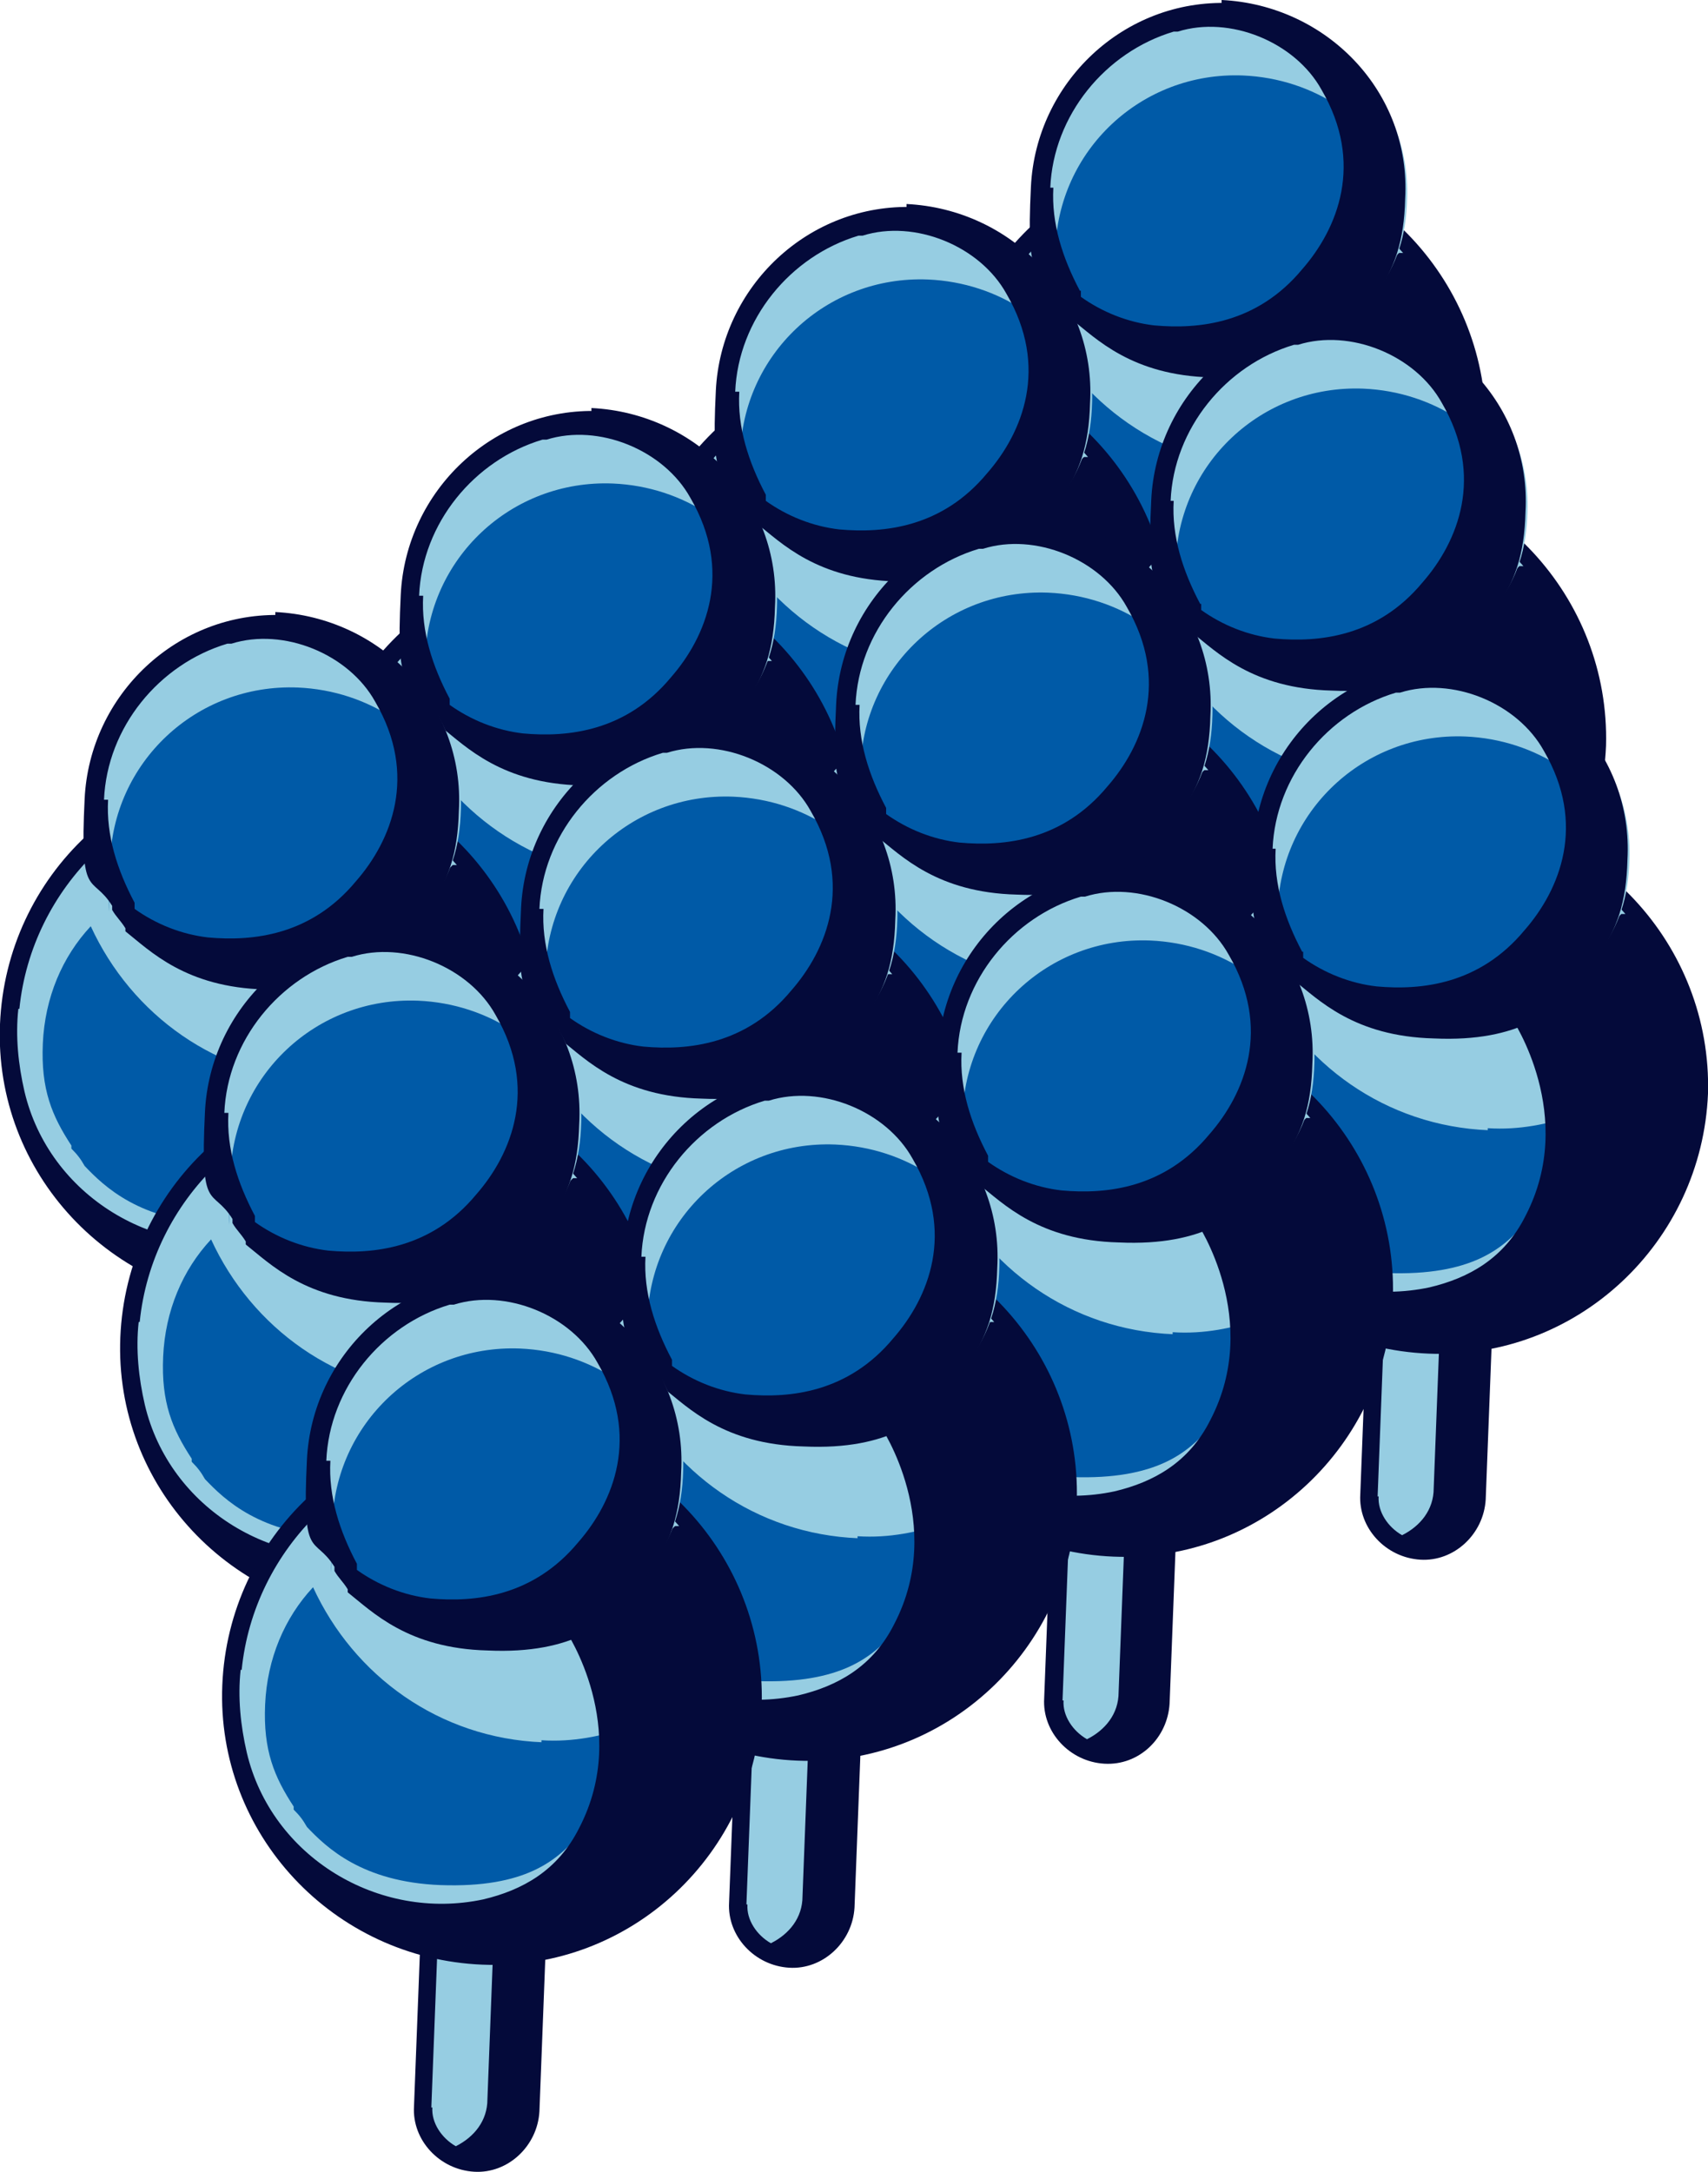 <?xml version="1.0" encoding="UTF-8"?>
<svg id="content" xmlns="http://www.w3.org/2000/svg" version="1.1" viewBox="0 0 167.5 212.9">
  <defs>
    <style>
      .cls-1 {
        fill: #005aa7;
      }

      .cls-1, .cls-2, .cls-3 {
        stroke-width: 0px;
      }

      .cls-2 {
        fill: #040a3a;
      }

      .cls-3 {
        fill: #96cde2;
      }
    </style>
  </defs>
  <g>
    <g>
      <path class="cls-3" d="M117.5,87.2h0c-2.9-.1-5.2-2.5-5.1-5.5l1.2-31.2c0-2.4,2.1-4.2,4.4-4.1h2.1c2.4,0,4.2,2.1,4.1,4.3l-1.2,31.2c-.1,2.9-2.5,5.2-5.5,5.1h0v.2Z"/>
      <path class="cls-2" d="M120,45.7h-2.1c-2.7-.2-5.1,2-5.1,4.8l-1.2,31.2c-.2,3.3,2.5,6.2,5.9,6.4,3.3.2,6.2-2.5,6.4-5.9l1.2-31.2c0-2.8-2.1-5.1-5-5.2h0ZM113.3,81.9l1.2-31.2c0-2,1.5-3.3,3.5-3.3h1.2c.6.8.8,1.7.8,2.5l-1.2,31.2c0,2.1-1.3,3.7-3.1,4.6-1.4-.8-2.4-2.3-2.3-3.8h-.1,0Z"/>
    </g>
    <g>
      <circle class="cls-3" cx="119.1" cy="41.1" r="25.6"/>
      <path class="cls-1" d="M124.2,46c-10.1-.4-18.5-6.5-22.5-15.2-2.8,3-4.5,7-4.7,11.5s.9,7.1,2.8,10v.3c.6.6.9,1,1.3,1.7,1.9,2,5.4,5.4,13.1,5.7,8.4.3,11.4-2.5,13.4-4.7.6-.6,1.2-1.3,1.7-2h0l.6-.9c1.9-2.5,2.7-4.9,2.8-7.9-2.7.9-5.5,1.5-8.6,1.3v.3h.2-.1Z"/>
      <path class="cls-2" d="M120.2,15c-14.6-.6-26.8,10.9-27.4,25.5-.6,14.6,10.9,26.8,25.5,27.4,14.6.6,26.8-10.9,27.4-25.5.4-14.6-11.1-26.9-25.5-27.4ZM94.7,38.9c1.2-11.9,11-21.6,23.2-22.2,8-.5,15,2.7,19.7,8.1h-.4l-10.7,10.3s6.4,9.5,1.3,19.3c-2.1,4.2-5.6,6.1-9.4,7-10.3,2.2-20.8-4.2-23.2-14.4-.6-2.6-.9-5.4-.6-8.1h0Z"/>
      <path class="cls-3" d="M120.5,1.3c-10-.4-18.2,7.4-18.4,17.2-.3,9.8.9,7.1,2.8,10h0v.3c.6.6.9,1,1.3,1.7,1.9,2,5.4,5.4,13.1,5.7s11.4-2.5,13.4-4.7c.6-.6,1.2-1.3,1.7-2h0l.6-.9c2-2.7,2.9-5.4,3-9.2.3-9.6-7.3-18-17.3-18.4v.3h-.2Z"/>
      <path class="cls-1" d="M137.6,19.9c-.2-.7,0-1.3-.1-2.1-2.6-6-8.6-10.1-15.6-10.4-10-.4-18.2,7.4-18.4,17.2-.3,9.8,0,1.3.1,2.1s.7,1.3,1,1.9v.3c.6.6.9,1,1.3,1.7,1.9,2,5.4,5.4,13.1,5.7,7.7.3,11.4-2.5,13.4-4.7.6-.6,1.2-1.3,1.7-2h0l.6-.9c2-2.7,2.9-5.3,3-9v.3h-.1Z"/>
      <path class="cls-2" d="M120.6.3c-10.4-.4-19,7.8-19.5,18s.7,7.3,2.7,10.5v.4h0c.4.7.8,1,1.3,1.8v.3c2.4,1.9,5.9,5.5,13.7,5.7,8.6.4,11.8-2.9,13.9-4.8h0c.6-.9,1.2-1.5,1.6-2.1h0v-.3l.4-.6c2.1-2.8,3-5.6,3.1-9.7.6-10.5-7.7-19-18-19.5v.3h.8ZM103,18.4c.3-7.1,5.4-13.3,12.1-15.3h.4c5.1-1.6,11.5,1,14.1,5.7,4.2,7.2,1.6,13.6-1.9,17.6-4.4,5.3-10.1,5.9-14.5,5.5-2.6-.3-5.1-1.3-7.2-2.8v-.6h-.1c-1.7-3.2-2.8-6.6-2.6-10.1h-.3Z"/>
    </g>
  </g>
  <g>
    <g>
      <path class="cls-3" d="M86.5,107.2h0c-2.9-.1-5.2-2.5-5.1-5.5l1.2-31.2c0-2.4,2.1-4.2,4.4-4.1h2.1c2.4,0,4.2,2.1,4.1,4.3l-1.2,31.2c-.1,2.9-2.5,5.2-5.5,5.1h0v.2Z"/>
      <path class="cls-2" d="M89,65.7h-2.1c-2.7-.2-5.1,2-5.1,4.8l-1.2,31.2c-.2,3.3,2.5,6.2,5.9,6.4,3.4.2,6.2-2.5,6.4-5.9l1.2-31.2c0-2.8-2.1-5.1-5-5.2h0ZM82.4,101.9l1.2-31.2c0-2,1.5-3.3,3.5-3.3h1.2c.6.8.8,1.7.8,2.5l-1.2,31.2c0,2.1-1.3,3.7-3.1,4.6-1.4-.8-2.4-2.3-2.3-3.8,0,0,0,0,0,0Z"/>
    </g>
    <g>
      <circle class="cls-3" cx="88.2" cy="61.1" r="25.6"/>
      <path class="cls-1" d="M93.3,66c-10.1-.4-18.5-6.5-22.5-15.2-2.8,3-4.5,7-4.7,11.5s.9,7.1,2.8,10v.3c.6.6.9,1,1.3,1.7,1.9,2,5.4,5.4,13.1,5.7,8.4.3,11.4-2.5,13.4-4.7.6-.6,1.2-1.3,1.7-2h0l.6-.9c1.9-2.5,2.7-4.9,2.8-7.9-2.7.9-5.5,1.5-8.6,1.3v.3h.2-.1Z"/>
      <path class="cls-2" d="M89.3,34.9c-14.6-.6-26.8,10.9-27.4,25.5s10.9,26.8,25.5,27.4c14.6.6,26.8-10.9,27.4-25.5.4-14.6-11.1-26.9-25.5-27.4ZM63.8,58.9c1.2-11.9,11-21.6,23.2-22.2,8-.5,15,2.7,19.7,8.1h-.4l-10.7,10.3s6.4,9.5,1.3,19.3c-2.1,4.2-5.6,6.1-9.4,7-10.3,2.2-20.8-4.2-23.2-14.4-.6-2.6-.9-5.4-.6-8.1h0Z"/>
      <path class="cls-3" d="M89.6,21.3c-10-.4-18.2,7.4-18.4,17.2s.9,7.1,2.8,10h0v.3c.6.6.9,1,1.3,1.7,1.9,2,5.4,5.4,13.1,5.7s11.4-2.5,13.4-4.7c.6-.6,1.2-1.3,1.7-2h0l.6-.9c2-2.7,2.9-5.4,3-9.2.3-9.6-7.3-18-17.3-18.4v.3h-.2Z"/>
      <path class="cls-1" d="M106.7,39.9c-.2-.7,0-1.3-.1-2.1-2.6-6-8.6-10.1-15.6-10.4-10-.4-18.2,7.4-18.4,17.2s0,1.3,0,2.1.7,1.3,1,1.9v.3c.6.6.9,1,1.3,1.7,1.9,2,5.4,5.4,13.1,5.7,7.7.3,11.4-2.5,13.4-4.7.6-.6,1.2-1.3,1.7-2h0l.6-.9c2-2.7,2.9-5.3,3-9v.3h0Z"/>
      <path class="cls-2" d="M89.7,20.3c-10.4-.4-19,7.8-19.5,18-.5,10.1.7,7.3,2.7,10.5v.4h0c.4.7.8,1,1.3,1.8v.3c2.4,1.9,5.9,5.5,13.7,5.7,8.6.4,11.8-2.9,13.9-4.8h0c.6-.9,1.2-1.5,1.6-2.1h0v-.3l.4-.6c2.1-2.8,3-5.6,3.1-9.7.6-10.5-7.7-19-18-19.5v.3h.8ZM72.1,38.4c.3-7.1,5.4-13.3,12.1-15.3h.4c5.1-1.6,11.5,1,14.1,5.7,4.2,7.2,1.6,13.6-1.9,17.6-4.4,5.3-10.1,5.9-14.5,5.5-2.6-.3-5.1-1.3-7.2-2.8v-.6h0c-1.7-3.2-2.8-6.6-2.6-10.1h-.3Z"/>
    </g>
  </g>
  <g>
    <g>
      <path class="cls-3" d="M55.6,127.2h0c-2.9-.1-5.2-2.5-5.1-5.5l1.2-31.2c0-2.4,2.1-4.2,4.4-4.1h2.1c2.4,0,4.2,2.1,4.1,4.3l-1.2,31.2c0,2.9-2.5,5.2-5.5,5.1h0v.2Z"/>
      <path class="cls-2" d="M58.1,85.7h-2.1c-2.7-.2-5.1,2-5.1,4.8l-1.2,31.2c-.2,3.3,2.5,6.2,5.9,6.4,3.3.2,6.2-2.5,6.4-5.9l1.2-31.2c0-2.8-2.1-5.1-5-5.2h-.1ZM51.4,121.9l1.2-31.2c0-2,1.5-3.3,3.5-3.3h1.2c.6.8.8,1.7.8,2.5l-1.2,31.2c0,2.1-1.3,3.7-3.1,4.6-1.4-.8-2.4-2.3-2.3-3.8h0Z"/>
    </g>
    <g>
      <circle class="cls-3" cx="57.3" cy="81.1" r="25.6"/>
      <path class="cls-1" d="M62.4,86c-10.1-.4-18.5-6.5-22.5-15.2-2.8,3-4.5,7-4.7,11.5s.9,7.1,2.8,10v.3c.6.6.9,1,1.3,1.7,1.9,2,5.4,5.4,13.1,5.7,8.4.3,11.4-2.5,13.4-4.7.6-.6,1.2-1.3,1.7-2h0l.6-.9c1.9-2.5,2.7-4.9,2.8-7.9-2.7.9-5.5,1.5-8.6,1.3v.3h.2-.1Z"/>
      <path class="cls-2" d="M58.3,54.9c-14.6-.6-26.8,10.9-27.4,25.5s10.9,26.8,25.5,27.4c14.6.6,26.8-10.9,27.4-25.5.4-14.6-11.1-26.9-25.5-27.4ZM32.8,78.9c1.2-11.9,11-21.6,23.2-22.2,8-.5,15,2.7,19.7,8.1h-.4l-10.7,10.3s6.4,9.5,1.3,19.3c-2.1,4.2-5.6,6.1-9.4,7-10.3,2.2-20.8-4.2-23.2-14.4-.6-2.6-.9-5.4-.6-8.1h0Z"/>
      <path class="cls-3" d="M58.7,41.3c-10-.4-18.2,7.4-18.4,17.2s.9,7.1,2.8,10h0v.3c.6.6.9,1,1.3,1.7,1.9,2,5.4,5.4,13.1,5.7s11.4-2.5,13.4-4.7c.6-.6,1.2-1.3,1.7-2h0l.6-.9c2-2.7,2.9-5.4,3-9.2.3-9.6-7.3-18-17.3-18.4v.3h-.2Z"/>
      <path class="cls-1" d="M75.7,59.9c-.2-.7,0-1.3,0-2.1-2.6-6-8.6-10.1-15.6-10.4-10-.4-18.2,7.4-18.4,17.2-.3,9.8,0,1.3,0,2.1s.7,1.3,1,1.9v.3c.6.6.9,1,1.3,1.7,1.9,2,5.4,5.4,13.1,5.7s11.4-2.5,13.4-4.7c.6-.6,1.2-1.3,1.7-2h0l.6-.9c2-2.7,2.9-5.3,3-9v.3h0Z"/>
      <path class="cls-2" d="M58.8,40.3c-10.4-.4-19,7.8-19.5,18s.7,7.3,2.7,10.5v.4h0c.4.7.8,1,1.3,1.8v.3c2.4,1.9,5.9,5.5,13.7,5.7,8.6.4,11.8-2.9,13.9-4.8h0c.6-.9,1.2-1.5,1.6-2.1h0v-.3l.4-.6c2.1-2.8,3-5.6,3.1-9.7.6-10.5-7.7-19-18-19.5v.3h.8ZM41.1,58.4c.3-7.1,5.4-13.3,12.1-15.3h.4c5.1-1.6,11.5,1,14.1,5.7,4.2,7.2,1.6,13.6-1.9,17.6-4.4,5.3-10.1,5.9-14.5,5.5-2.6-.3-5.1-1.3-7.2-2.8v-.6h0c-1.7-3.2-2.8-6.6-2.6-10.1h-.3Z"/>
    </g>
  </g>
  <g>
    <g>
      <path class="cls-3" d="M24.6,147.2h0c-2.9-.1-5.2-2.5-5.1-5.5l1.2-31.2c0-2.4,2.1-4.2,4.4-4.1h2.1c2.4,0,4.2,2.1,4.1,4.3l-1.2,31.2c0,2.9-2.5,5.2-5.5,5.1h0v.2Z"/>
      <path class="cls-2" d="M27.2,105.7h-2.1c-2.7-.2-5.1,2-5.1,4.8l-1.2,31.2c-.2,3.3,2.5,6.2,5.9,6.4,3.3.2,6.2-2.5,6.4-5.9l1.2-31.2c0-2.8-2.1-5.1-5-5.2h0ZM20.5,141.8l1.2-31.2c0-2,1.5-3.3,3.5-3.3h1.2c.6.8.8,1.7.8,2.5l-1.2,31.2c0,2.1-1.3,3.7-3.1,4.6-1.4-.8-2.4-2.3-2.3-3.8h-.1Z"/>
    </g>
    <g>
      <circle class="cls-3" cx="26.3" cy="101.1" r="25.6"/>
      <path class="cls-1" d="M31.4,106c-10.1-.4-18.5-6.5-22.5-15.2-2.8,3-4.5,7-4.7,11.5s.9,7.1,2.8,10v.3c.6.6.9,1,1.3,1.7,1.9,2,5.4,5.4,13.1,5.7,8.4.3,11.4-2.5,13.4-4.7.6-.6,1.2-1.3,1.7-2h0l.6-.9c1.9-2.5,2.7-4.9,2.8-7.9-2.7.9-5.5,1.5-8.6,1.3v.3h.2,0Z"/>
      <path class="cls-2" d="M27.4,74.9C12.8,74.3.6,85.8,0,100.4s10.9,26.8,25.5,27.4c14.6.6,26.8-10.9,27.4-25.5.4-14.6-11.1-26.9-25.5-27.4ZM1.9,98.9c1.2-11.9,11-21.6,23.2-22.2,8-.5,15,2.7,19.7,8.1h-.4l-10.7,10.3s6.4,9.5,1.3,19.3c-2.1,4.2-5.6,6.1-9.4,7-10.3,2.2-20.8-4.2-23.2-14.4-.6-2.6-.9-5.4-.6-8.1h0Z"/>
      <path class="cls-3" d="M27.7,61.2c-10-.4-18.2,7.4-18.4,17.2s.9,7.1,2.8,10h0v.3c.6.6.9,1,1.3,1.7,1.9,2,5.4,5.4,13.1,5.7s11.4-2.5,13.4-4.7c.6-.6,1.2-1.3,1.7-2h0l.6-.9c2-2.7,2.9-5.4,3-9.2.3-9.6-7.3-18-17.3-18.4v.3h-.2Z"/>
      <path class="cls-1" d="M44.8,79.9c-.2-.7,0-1.3,0-2.1-2.6-6-8.6-10.1-15.6-10.4-10-.4-18.2,7.4-18.4,17.2-.3,9.8,0,1.3,0,2.1s.7,1.3,1,1.9v.3c.6.6.9,1,1.3,1.7,1.9,2,5.4,5.4,13.1,5.7,7.7.3,11.4-2.5,13.4-4.7.6-.6,1.2-1.3,1.7-2h0l.6-.9c2-2.7,2.9-5.3,3-9v.3h0Z"/>
      <path class="cls-2" d="M27.8,60.3c-10.4-.4-19,7.8-19.5,18-.5,10.1.7,7.3,2.7,10.5v.4h0c.4.7.8,1,1.3,1.8v.3c2.4,1.9,5.9,5.5,13.7,5.7,8.6.4,11.8-2.9,13.9-4.8h0c.6-.9,1.2-1.5,1.6-2.1h0v-.3l.4-.6c2.1-2.8,3-5.6,3.1-9.7.6-10.5-7.7-19-18-19.5v.3h.8ZM10.2,78.4c.3-7.1,5.4-13.3,12.1-15.3h.4c5.1-1.6,11.5,1,14.1,5.7,4.2,7.2,1.6,13.6-1.9,17.6-4.4,5.3-10.1,5.9-14.5,5.5-2.6-.3-5.1-1.3-7.2-2.8v-.6h0c-1.7-3.2-2.8-6.6-2.6-10.1h-.3Z"/>
    </g>
  </g>
  <g>
    <g>
      <path class="cls-3" d="M129.3,117.9h0c-2.9-.1-5.2-2.5-5.1-5.5l1.2-31.2c0-2.4,2.1-4.2,4.4-4.1h2.1c2.4,0,4.2,2.1,4.1,4.3l-1.2,31.2c-.1,2.9-2.5,5.2-5.5,5.1h0v.2Z"/>
      <path class="cls-2" d="M131.8,76.4h-2.1c-2.7-.2-5.1,2-5.1,4.8l-1.2,31.2c-.2,3.3,2.5,6.2,5.9,6.4,3.3.2,6.2-2.5,6.4-5.9l1.2-31.2c0-2.8-2.1-5.1-5-5.2h0ZM125.1,112.6l1.2-31.2c0-2,1.5-3.3,3.5-3.3h1.2c.6.8.8,1.7.8,2.5l-1.2,31.2c0,2.1-1.3,3.7-3.1,4.6-1.4-.8-2.4-2.3-2.3-3.8h-.1,0Z"/>
    </g>
    <g>
      <circle class="cls-3" cx="130.9" cy="71.8" r="25.6"/>
      <path class="cls-1" d="M136,76.7c-10.1-.4-18.5-6.5-22.5-15.2-2.8,3-4.5,7-4.7,11.5s.9,7.1,2.8,10v.3c.6.6.9,1,1.3,1.7,1.9,2,5.4,5.4,13.1,5.7,8.4.3,11.4-2.5,13.4-4.7.6-.6,1.2-1.3,1.7-2h0l.6-.9c1.9-2.5,2.7-4.9,2.8-7.9-2.7.9-5.5,1.5-8.6,1.3v.3h.2-.1Z"/>
      <path class="cls-2" d="M132,45.7c-14.6-.6-26.8,10.9-27.4,25.5-.6,14.6,10.9,26.8,25.5,27.4,14.6.6,26.8-10.9,27.4-25.5.4-14.6-11.1-26.9-25.5-27.4ZM106.5,69.6c1.2-11.9,11-21.6,23.2-22.2,8-.5,15,2.7,19.7,8.1h-.4l-10.7,10.3s6.4,9.5,1.3,19.3c-2.1,4.2-5.6,6.1-9.4,7-10.3,2.2-20.8-4.2-23.2-14.4-.6-2.6-.9-5.4-.6-8.1h0Z"/>
      <path class="cls-3" d="M132.3,32c-10-.4-18.2,7.4-18.4,17.2-.3,9.8.9,7.1,2.8,10h0v.3c.6.6.9,1,1.3,1.7,1.9,2,5.4,5.4,13.1,5.7s11.4-2.5,13.4-4.7c.6-.6,1.2-1.3,1.7-2h0l.6-.9c2-2.7,2.9-5.4,3-9.2.3-9.6-7.3-18-17.3-18.4v.3h-.2Z"/>
      <path class="cls-1" d="M149.4,50.6c-.2-.7,0-1.3-.1-2.1-2.6-6-8.6-10.1-15.6-10.4-10-.4-18.2,7.4-18.4,17.2-.3,9.8,0,1.3.1,2.1s.7,1.3,1,1.9v.3c.6.6.9,1,1.3,1.7,1.9,2,5.4,5.4,13.1,5.7,7.7.3,11.4-2.5,13.4-4.7.6-.6,1.2-1.3,1.7-2h0l.6-.9c2-2.7,2.9-5.3,3-9v.3h-.1Z"/>
      <path class="cls-2" d="M132.4,31c-10.4-.4-19,7.8-19.5,18s.7,7.3,2.7,10.5v.4h0c.4.7.8,1,1.3,1.8v.3c2.4,1.9,5.9,5.5,13.7,5.7,8.6.4,11.8-2.9,13.9-4.8h0c.6-.9,1.2-1.5,1.6-2.1h0v-.3l.4-.6c2.1-2.8,3-5.6,3.1-9.7.6-10.5-7.7-19-18-19.5v.3h.8ZM114.8,49.1c.3-7.1,5.4-13.3,12.1-15.3h.4c5.1-1.6,11.5,1,14.1,5.7,4.2,7.2,1.6,13.6-1.9,17.6-4.4,5.3-10.1,5.9-14.5,5.5-2.6-.3-5.1-1.3-7.2-2.8v-.6h-.1c-1.7-3.2-2.8-6.6-2.6-10.1h-.3Z"/>
    </g>
  </g>
  <g>
    <g>
      <path class="cls-3" d="M98.3,137.9h0c-2.9-.1-5.2-2.5-5.1-5.5l1.2-31.2c0-2.4,2.1-4.2,4.4-4.1h2.1c2.4,0,4.2,2.1,4.1,4.3l-1.2,31.2c-.1,2.9-2.5,5.2-5.5,5.1h0v.2Z"/>
      <path class="cls-2" d="M100.8,96.4h-2.1c-2.7-.2-5.1,2-5.1,4.8l-1.2,31.2c-.2,3.3,2.5,6.2,5.9,6.4,3.4.2,6.2-2.5,6.4-5.9l1.2-31.2c0-2.8-2.1-5.1-5-5.2h0ZM94.2,132.6l1.2-31.2c0-2,1.5-3.3,3.5-3.3h1.2c.6.8.8,1.7.8,2.5l-1.2,31.2c0,2.1-1.3,3.7-3.1,4.6-1.4-.8-2.4-2.3-2.3-3.8,0,0,0,0,0,0Z"/>
    </g>
    <g>
      <circle class="cls-3" cx="100" cy="91.8" r="25.6"/>
      <path class="cls-1" d="M105.1,96.7c-10.1-.4-18.5-6.5-22.5-15.2-2.8,3-4.5,7-4.7,11.5s.9,7.1,2.8,10v.3c.6.6.9,1,1.3,1.7,1.9,2,5.4,5.4,13.1,5.7,8.4.3,11.4-2.5,13.4-4.7.6-.6,1.2-1.3,1.7-2h0l.6-.9c1.9-2.5,2.7-4.9,2.8-7.9-2.7.9-5.5,1.5-8.6,1.3v.3h.2-.1Z"/>
      <path class="cls-2" d="M101.1,65.6c-14.6-.6-26.8,10.9-27.4,25.5s10.9,26.8,25.5,27.4c14.6.6,26.8-10.9,27.4-25.5.4-14.6-11.1-26.9-25.5-27.4ZM75.6,89.6c1.2-11.9,11-21.6,23.2-22.2,8-.5,15,2.7,19.7,8.1h-.4l-10.7,10.3s6.4,9.5,1.3,19.3c-2.1,4.2-5.6,6.1-9.4,7-10.3,2.2-20.8-4.2-23.2-14.4-.6-2.6-.9-5.4-.6-8.1h0Z"/>
      <path class="cls-3" d="M101.4,52c-10-.4-18.2,7.4-18.4,17.2s.9,7.1,2.8,10h0v.3c.6.6.9,1,1.3,1.7,1.9,2,5.4,5.4,13.1,5.7s11.4-2.5,13.4-4.7c.6-.6,1.2-1.3,1.7-2h0l.6-.9c2-2.7,2.9-5.4,3-9.2.3-9.6-7.3-18-17.3-18.4v.3h-.2Z"/>
      <path class="cls-1" d="M118.5,70.6c-.2-.7,0-1.3-.1-2.1-2.6-6-8.6-10.1-15.6-10.4-10-.4-18.2,7.4-18.4,17.2s0,1.3,0,2.1.7,1.3,1,1.9v.3c.6.6.9,1,1.3,1.7,1.9,2,5.4,5.4,13.1,5.7,7.7.3,11.4-2.5,13.4-4.7.6-.6,1.2-1.3,1.7-2h0l.6-.9c2-2.7,2.9-5.3,3-9v.3h0Z"/>
      <path class="cls-2" d="M101.5,51c-10.4-.4-19,7.8-19.5,18-.5,10.1.7,7.3,2.7,10.5v.4h0c.4.7.8,1,1.3,1.8v.3c2.4,1.9,5.9,5.5,13.7,5.7,8.6.4,11.8-2.9,13.9-4.8h0c.6-.9,1.2-1.5,1.6-2.1h0v-.3l.4-.6c2.1-2.8,3-5.6,3.1-9.7.6-10.5-7.7-19-18-19.5v.3h.8ZM83.9,69.1c.3-7.1,5.4-13.3,12.1-15.3h.4c5.1-1.6,11.5,1,14.1,5.7,4.2,7.2,1.6,13.6-1.9,17.6-4.4,5.3-10.1,5.9-14.5,5.5-2.6-.3-5.1-1.3-7.2-2.8v-.6h0c-1.7-3.2-2.8-6.6-2.6-10.1h-.3Z"/>
    </g>
  </g>
  <g>
    <g>
      <path class="cls-3" d="M67.4,157.9h0c-2.9-.1-5.2-2.5-5.1-5.5l1.2-31.2c0-2.4,2.1-4.2,4.4-4.1h2.1c2.4,0,4.2,2.1,4.1,4.3l-1.2,31.2c0,2.9-2.5,5.2-5.5,5.1h0v.2Z"/>
      <path class="cls-2" d="M69.9,116.4h-2.1c-2.7-.2-5.1,2-5.1,4.8l-1.2,31.2c-.2,3.3,2.5,6.2,5.9,6.4,3.3.2,6.2-2.5,6.4-5.9l1.2-31.2c0-2.8-2.1-5.1-5-5.2h-.1ZM63.2,152.6l1.2-31.2c0-2,1.5-3.3,3.5-3.3h1.2c.6.8.8,1.7.8,2.5l-1.2,31.2c0,2.1-1.3,3.7-3.1,4.6-1.4-.8-2.4-2.3-2.3-3.8h0Z"/>
    </g>
    <g>
      <circle class="cls-3" cx="69.1" cy="111.8" r="25.6"/>
      <path class="cls-1" d="M74.2,116.7c-10.1-.4-18.5-6.5-22.5-15.2-2.8,3-4.5,7-4.7,11.5s.9,7.1,2.8,10v.3c.6.6.9,1,1.3,1.7,1.9,2,5.4,5.4,13.1,5.7,8.4.3,11.4-2.5,13.4-4.7.6-.6,1.2-1.3,1.7-2h0l.6-.9c1.9-2.5,2.7-4.9,2.8-7.9-2.7.9-5.5,1.5-8.6,1.3v.3h.2-.1Z"/>
      <path class="cls-2" d="M70.1,85.6c-14.6-.6-26.8,10.9-27.4,25.5s10.9,26.8,25.5,27.4c14.6.6,26.8-10.9,27.4-25.5.4-14.6-11.1-26.9-25.5-27.4ZM44.6,109.6c1.2-11.9,11-21.6,23.2-22.2,8-.5,15,2.7,19.7,8.1h-.4l-10.7,10.3s6.4,9.5,1.3,19.3c-2.1,4.2-5.6,6.1-9.4,7-10.3,2.2-20.8-4.2-23.2-14.4-.6-2.6-.9-5.4-.6-8.1h0Z"/>
      <path class="cls-3" d="M70.5,72c-10-.4-18.2,7.4-18.4,17.2s.9,7.1,2.8,10h0v.3c.6.6.9,1,1.3,1.7,1.9,2,5.4,5.4,13.1,5.7s11.4-2.5,13.4-4.7c.6-.6,1.2-1.3,1.7-2h0l.6-.9c2-2.7,2.9-5.4,3-9.2.3-9.6-7.3-18-17.3-18.4v.3h-.2Z"/>
      <path class="cls-1" d="M87.5,90.6c-.2-.7,0-1.3,0-2.1-2.6-6-8.6-10.1-15.6-10.4-10-.4-18.2,7.4-18.4,17.2-.3,9.8,0,1.3,0,2.1s.7,1.3,1,1.9v.3c.6.6.9,1,1.3,1.7,1.9,2,5.4,5.4,13.1,5.7s11.4-2.5,13.4-4.7c.6-.6,1.2-1.3,1.7-2h0l.6-.9c2-2.7,2.9-5.3,3-9v.3h0Z"/>
      <path class="cls-2" d="M70.6,71c-10.4-.4-19,7.8-19.5,18s.7,7.3,2.7,10.5v.4h0c.4.7.8,1,1.3,1.8v.3c2.4,1.9,5.9,5.5,13.7,5.7,8.6.4,11.8-2.9,13.9-4.8h0c.6-.9,1.2-1.5,1.6-2.1h0v-.3l.4-.6c2.1-2.8,3-5.6,3.1-9.7.6-10.5-7.7-19-18-19.5v.3h.8ZM52.9,89.1c.3-7.1,5.4-13.3,12.1-15.3h.4c5.1-1.6,11.5,1,14.1,5.7,4.2,7.2,1.6,13.6-1.9,17.6-4.4,5.3-10.1,5.9-14.5,5.5-2.6-.3-5.1-1.3-7.2-2.8v-.6h0c-1.7-3.2-2.8-6.6-2.6-10.1h-.3Z"/>
    </g>
  </g>
  <g>
    <g>
      <path class="cls-3" d="M36.4,177.9h0c-2.9-.1-5.2-2.5-5.1-5.5l1.2-31.2c0-2.4,2.1-4.2,4.4-4.1h2.1c2.4,0,4.2,2.1,4.1,4.3l-1.2,31.2c0,2.9-2.5,5.2-5.5,5.1h0v.2Z"/>
      <path class="cls-2" d="M39,136.4h-2.1c-2.7-.2-5.1,2-5.1,4.8l-1.2,31.2c-.2,3.3,2.5,6.2,5.9,6.4,3.3.2,6.2-2.5,6.4-5.9l1.2-31.2c0-2.8-2.1-5.1-5-5.2h0ZM32.3,172.5l1.2-31.2c0-2,1.5-3.3,3.5-3.3h1.2c.6.8.8,1.7.8,2.5l-1.2,31.2c0,2.1-1.3,3.7-3.1,4.6-1.4-.8-2.4-2.3-2.3-3.8h-.1Z"/>
    </g>
    <g>
      <circle class="cls-3" cx="38.1" cy="131.8" r="25.6"/>
      <path class="cls-1" d="M43.2,136.7c-10.1-.4-18.5-6.5-22.5-15.2-2.8,3-4.5,7-4.7,11.5s.9,7.1,2.8,10v.3c.6.6.9,1,1.3,1.7,1.9,2,5.4,5.4,13.1,5.7,8.4.3,11.4-2.5,13.4-4.7.6-.6,1.2-1.3,1.7-2h0l.6-.9c1.9-2.5,2.7-4.9,2.8-7.9-2.7.9-5.5,1.5-8.6,1.3v.3h.2,0Z"/>
      <path class="cls-2" d="M39.2,105.6c-14.6-.6-26.8,10.9-27.4,25.5s10.9,26.8,25.5,27.4c14.6.6,26.8-10.9,27.4-25.5.4-14.6-11.1-26.9-25.5-27.4ZM13.7,129.6c1.2-11.9,11-21.6,23.2-22.2,8-.5,15,2.7,19.7,8.1h-.4l-10.7,10.3s6.4,9.5,1.3,19.3c-2.1,4.2-5.6,6.1-9.4,7-10.3,2.2-20.8-4.2-23.2-14.4-.6-2.6-.9-5.4-.6-8.1h0Z"/>
      <path class="cls-3" d="M39.5,91.9c-10-.4-18.2,7.4-18.4,17.2s.9,7.1,2.8,10h0v.3c.6.6.9,1,1.3,1.7,1.9,2,5.4,5.4,13.1,5.7s11.4-2.5,13.4-4.7c.6-.6,1.2-1.3,1.7-2h0l.6-.9c2-2.7,2.9-5.4,3-9.2.3-9.6-7.3-18-17.3-18.4v.3h-.2Z"/>
      <path class="cls-1" d="M56.6,110.6c-.2-.7,0-1.3,0-2.1-2.6-6-8.6-10.1-15.6-10.4-10-.4-18.2,7.4-18.4,17.2-.3,9.8,0,1.3,0,2.1s.7,1.3,1,1.9v.3c.6.6.9,1,1.3,1.7,1.9,2,5.4,5.4,13.1,5.7,7.7.3,11.4-2.5,13.4-4.7.6-.6,1.2-1.3,1.7-2h0l.6-.9c2-2.7,2.9-5.3,3-9v.3h0Z"/>
      <path class="cls-2" d="M39.6,91c-10.4-.4-19,7.8-19.5,18-.5,10.1.7,7.3,2.7,10.5v.4h0c.4.7.8,1,1.3,1.8v.3c2.4,1.9,5.9,5.5,13.7,5.7,8.6.4,11.8-2.9,13.9-4.8h0c.6-.9,1.2-1.5,1.6-2.1h0v-.3l.4-.6c2.1-2.8,3-5.6,3.1-9.7.6-10.5-7.7-19-18-19.5v.3h.8ZM22,109.1c.3-7.1,5.4-13.3,12.1-15.3h.4c5.1-1.6,11.5,1,14.1,5.7,4.2,7.2,1.6,13.6-1.9,17.6-4.4,5.3-10.1,5.9-14.5,5.5-2.6-.3-5.1-1.3-7.2-2.8v-.6h0c-1.7-3.2-2.8-6.6-2.6-10.1h-.3Z"/>
    </g>
  </g>
  <g>
    <g>
      <path class="cls-3" d="M139.3,152h0c-2.9-.1-5.2-2.5-5.1-5.5l1.2-31.2c0-2.4,2.1-4.2,4.4-4.1h2.1c2.4,0,4.2,2.1,4.1,4.3l-1.2,31.2c-.1,2.9-2.5,5.2-5.5,5.1h0v.2Z"/>
      <path class="cls-2" d="M141.8,110.5h-2.1c-2.7-.2-5.1,2-5.1,4.8l-1.2,31.2c-.2,3.3,2.5,6.2,5.9,6.4,3.3.2,6.2-2.5,6.4-5.9l1.2-31.2c0-2.8-2.1-5.1-5-5.2h0ZM135.1,146.7l1.2-31.2c0-2,1.5-3.3,3.5-3.3h1.2c.6.8.8,1.7.8,2.5l-1.2,31.2c0,2.1-1.3,3.7-3.1,4.6-1.4-.8-2.4-2.3-2.3-3.8h-.1,0Z"/>
    </g>
    <g>
      <circle class="cls-3" cx="140.9" cy="105.9" r="25.6"/>
      <path class="cls-1" d="M146,110.8c-10.1-.4-18.5-6.5-22.5-15.2-2.8,3-4.5,7-4.7,11.5s.9,7.1,2.8,10v.3c.6.6.9,1,1.3,1.7,1.9,2,5.4,5.4,13.1,5.7,8.4.3,11.4-2.5,13.4-4.7.6-.6,1.2-1.3,1.7-2h0l.6-.9c1.9-2.5,2.7-4.9,2.8-7.9-2.7.9-5.5,1.5-8.6,1.3v.3h.2-.1Z"/>
      <path class="cls-2" d="M142,79.8c-14.6-.6-26.8,10.9-27.4,25.5-.6,14.6,10.9,26.8,25.5,27.4,14.6.6,26.8-10.9,27.4-25.5.4-14.6-11.1-26.9-25.5-27.4ZM116.5,103.7c1.2-11.9,11-21.6,23.2-22.2,8-.5,15,2.7,19.7,8.1h-.4l-10.7,10.3s6.4,9.5,1.3,19.3c-2.1,4.2-5.6,6.1-9.4,7-10.3,2.2-20.8-4.2-23.2-14.4-.6-2.6-.9-5.4-.6-8.1h0Z"/>
      <path class="cls-3" d="M142.3,66.1c-10-.4-18.2,7.4-18.4,17.2-.3,9.8.9,7.1,2.8,10h0v.3c.6.6.9,1,1.3,1.7,1.9,2,5.4,5.4,13.1,5.7s11.4-2.5,13.4-4.7c.6-.6,1.2-1.3,1.7-2h0l.6-.9c2-2.7,2.9-5.4,3-9.2.3-9.6-7.3-18-17.3-18.4v.3h-.2Z"/>
      <path class="cls-1" d="M159.4,84.7c-.2-.7,0-1.3-.1-2.1-2.6-6-8.6-10.1-15.6-10.4-10-.4-18.2,7.4-18.4,17.2-.3,9.8,0,1.3.1,2.1s.7,1.3,1,1.9v.3c.6.6.9,1,1.3,1.7,1.9,2,5.4,5.4,13.1,5.7,7.7.3,11.4-2.5,13.4-4.7.6-.6,1.2-1.3,1.7-2h0l.6-.9c2-2.7,2.9-5.3,3-9v.3h-.1Z"/>
      <path class="cls-2" d="M142.4,65.1c-10.4-.4-19,7.8-19.5,18s.7,7.3,2.7,10.5v.4h0c.4.7.8,1,1.3,1.8v.3c2.4,1.9,5.9,5.5,13.7,5.7,8.6.4,11.8-2.9,13.9-4.8h0c.6-.9,1.2-1.5,1.6-2.1h0v-.3l.4-.6c2.1-2.8,3-5.6,3.1-9.7.6-10.5-7.7-19-18-19.5v.3h.8ZM124.8,83.2c.3-7.1,5.4-13.3,12.1-15.3h.4c5.1-1.6,11.5,1,14.1,5.7,4.2,7.2,1.6,13.6-1.9,17.6-4.4,5.3-10.1,5.9-14.5,5.5-2.6-.3-5.1-1.3-7.2-2.8v-.6h-.1c-1.7-3.2-2.8-6.6-2.6-10.1h-.3Z"/>
    </g>
  </g>
  <g>
    <g>
      <path class="cls-3" d="M108.3,172h0c-2.9-.1-5.2-2.5-5.1-5.5l1.2-31.2c0-2.4,2.1-4.2,4.4-4.1h2.1c2.4,0,4.2,2.1,4.1,4.3l-1.2,31.2c-.1,2.9-2.5,5.2-5.5,5.1h0v.2Z"/>
      <path class="cls-2" d="M110.8,130.5h-2.1c-2.7-.2-5.1,2-5.1,4.8l-1.2,31.2c-.2,3.3,2.5,6.2,5.9,6.4,3.4.2,6.2-2.5,6.4-5.9l1.2-31.2c0-2.8-2.1-5.1-5-5.2h0ZM104.2,166.7l1.2-31.2c0-2,1.5-3.3,3.5-3.3h1.2c.6.8.8,1.7.8,2.5l-1.2,31.2c0,2.1-1.3,3.7-3.1,4.6-1.4-.8-2.4-2.3-2.3-3.8,0,0,0,0,0,0Z"/>
    </g>
    <g>
      <circle class="cls-3" cx="110" cy="125.9" r="25.6"/>
      <path class="cls-1" d="M115.1,130.8c-10.1-.4-18.5-6.5-22.5-15.2-2.8,3-4.5,7-4.7,11.5s.9,7.1,2.8,10v.3c.6.6.9,1,1.3,1.7,1.9,2,5.4,5.4,13.1,5.7,8.4.3,11.4-2.5,13.4-4.7.6-.6,1.2-1.3,1.7-2h0l.6-.9c1.9-2.5,2.7-4.9,2.8-7.9-2.7.9-5.5,1.5-8.6,1.3v.3h.2-.1Z"/>
      <path class="cls-2" d="M111.1,99.7c-14.6-.6-26.8,10.9-27.4,25.5s10.9,26.8,25.5,27.4c14.6.6,26.8-10.9,27.4-25.5.4-14.6-11.1-26.9-25.5-27.4ZM85.6,123.7c1.2-11.9,11-21.6,23.2-22.2,8-.5,15,2.7,19.7,8.1h-.4l-10.7,10.3s6.4,9.5,1.3,19.3c-2.1,4.2-5.6,6.1-9.4,7-10.3,2.2-20.8-4.2-23.2-14.4-.6-2.6-.9-5.4-.6-8.1h0Z"/>
      <path class="cls-3" d="M111.4,86.1c-10-.4-18.2,7.4-18.4,17.2s.9,7.1,2.8,10h0v.3c.6.6.9,1,1.3,1.7,1.9,2,5.4,5.4,13.1,5.7s11.4-2.5,13.4-4.7c.6-.6,1.2-1.3,1.7-2h0l.6-.9c2-2.7,2.9-5.4,3-9.2.3-9.6-7.3-18-17.3-18.4v.3h-.2Z"/>
      <path class="cls-1" d="M128.5,104.7c-.2-.7,0-1.3-.1-2.1-2.6-6-8.6-10.1-15.6-10.4-10-.4-18.2,7.4-18.4,17.2s0,1.3,0,2.1.7,1.3,1,1.9v.3c.6.6.9,1,1.3,1.7,1.9,2,5.4,5.4,13.1,5.7,7.7.3,11.4-2.5,13.4-4.7.6-.6,1.2-1.3,1.7-2h0l.6-.9c2-2.7,2.9-5.3,3-9v.3h0Z"/>
      <path class="cls-2" d="M111.5,85.1c-10.4-.4-19,7.8-19.5,18-.5,10.1.7,7.3,2.7,10.5v.4h0c.4.7.8,1,1.3,1.8v.3c2.4,1.9,5.9,5.5,13.7,5.7,8.6.4,11.8-2.9,13.9-4.8h0c.6-.9,1.2-1.5,1.6-2.1h0v-.3l.4-.6c2.1-2.8,3-5.6,3.1-9.7.6-10.5-7.7-19-18-19.5v.3h.8ZM93.9,103.2c.3-7.1,5.4-13.3,12.1-15.3h.4c5.1-1.6,11.5,1,14.1,5.7,4.2,7.2,1.6,13.6-1.9,17.6-4.4,5.3-10.1,5.9-14.5,5.5-2.6-.3-5.1-1.3-7.2-2.8v-.6h0c-1.7-3.2-2.8-6.6-2.6-10.1h-.3Z"/>
    </g>
  </g>
  <g>
    <g>
      <path class="cls-3" d="M77.4,192h0c-2.9-.1-5.2-2.5-5.1-5.5l1.2-31.2c0-2.4,2.1-4.2,4.4-4.1h2.1c2.4,0,4.2,2.1,4.1,4.3l-1.2,31.2c0,2.9-2.5,5.2-5.5,5.1h0v.2Z"/>
      <path class="cls-2" d="M79.9,150.5h-2.1c-2.7-.2-5.1,2-5.1,4.8l-1.2,31.2c-.2,3.3,2.5,6.2,5.9,6.4,3.3.2,6.2-2.5,6.4-5.9l1.2-31.2c0-2.8-2.1-5.1-5-5.2h-.1ZM73.2,186.7l1.2-31.2c0-2,1.5-3.3,3.5-3.3h1.2c.6.8.8,1.7.8,2.5l-1.2,31.2c0,2.1-1.3,3.7-3.1,4.6-1.4-.8-2.4-2.3-2.3-3.8h0Z"/>
    </g>
    <g>
      <circle class="cls-3" cx="79.1" cy="145.9" r="25.6"/>
      <path class="cls-1" d="M84.2,150.8c-10.1-.4-18.5-6.5-22.5-15.2-2.8,3-4.5,7-4.7,11.5s.9,7.1,2.8,10v.3c.6.6.9,1,1.3,1.7,1.9,2,5.4,5.4,13.1,5.7,8.4.3,11.4-2.5,13.4-4.7.6-.6,1.2-1.3,1.7-2h0l.6-.9c1.9-2.5,2.7-4.9,2.8-7.9-2.7.9-5.5,1.5-8.6,1.3v.3h.2-.1Z"/>
      <path class="cls-2" d="M80.1,119.7c-14.6-.6-26.8,10.9-27.4,25.5s10.9,26.8,25.5,27.4c14.6.6,26.8-10.9,27.4-25.5.4-14.6-11.1-26.9-25.5-27.4ZM54.6,143.7c1.2-11.9,11-21.6,23.2-22.2,8-.5,15,2.7,19.7,8.1h-.4l-10.7,10.3s6.4,9.5,1.3,19.3c-2.1,4.2-5.6,6.1-9.4,7-10.3,2.2-20.8-4.2-23.2-14.4-.6-2.6-.9-5.4-.6-8.1h0Z"/>
      <path class="cls-3" d="M80.5,106.1c-10-.4-18.2,7.4-18.4,17.2s.9,7.1,2.8,10h0v.3c.6.6.9,1,1.3,1.7,1.9,2,5.4,5.4,13.1,5.7s11.4-2.5,13.4-4.7c.6-.6,1.2-1.3,1.7-2h0l.6-.9c2-2.7,2.9-5.4,3-9.2.3-9.6-7.3-18-17.3-18.4v.3h-.2Z"/>
      <path class="cls-1" d="M97.5,124.7c-.2-.7,0-1.3,0-2.1-2.6-6-8.6-10.1-15.6-10.4-10-.4-18.2,7.4-18.4,17.2-.3,9.8,0,1.3,0,2.1s.7,1.3,1,1.9v.3c.6.6.9,1,1.3,1.7,1.9,2,5.4,5.4,13.1,5.7s11.4-2.5,13.4-4.7c.6-.6,1.2-1.3,1.7-2h0l.6-.9c2-2.7,2.9-5.3,3-9v.3h0Z"/>
      <path class="cls-2" d="M80.6,105.1c-10.4-.4-19,7.8-19.5,18s.7,7.3,2.7,10.5v.4h0c.4.7.8,1,1.3,1.8v.3c2.4,1.9,5.9,5.5,13.7,5.7,8.6.4,11.8-2.9,13.9-4.8h0c.6-.9,1.2-1.5,1.6-2.1h0v-.3l.4-.6c2.1-2.8,3-5.6,3.1-9.7.6-10.5-7.7-19-18-19.5v.3h.8ZM62.9,123.2c.3-7.1,5.4-13.3,12.1-15.3h.4c5.1-1.6,11.5,1,14.1,5.7,4.2,7.2,1.6,13.6-1.9,17.6-4.4,5.3-10.1,5.9-14.5,5.5-2.6-.3-5.1-1.3-7.2-2.8v-.6h0c-1.7-3.2-2.8-6.6-2.6-10.1h-.3Z"/>
    </g>
  </g>
  <g>
    <g>
      <path class="cls-3" d="M46.4,212h0c-2.9-.1-5.2-2.5-5.1-5.5l1.2-31.2c0-2.4,2.1-4.2,4.4-4.1h2.1c2.4,0,4.2,2.1,4.1,4.3l-1.2,31.2c0,2.9-2.5,5.2-5.5,5.1h0v.2Z"/>
      <path class="cls-2" d="M49,170.5h-2.1c-2.7-.2-5.1,2-5.1,4.8l-1.2,31.2c-.2,3.3,2.5,6.2,5.9,6.4,3.3.2,6.2-2.5,6.4-5.9l1.2-31.2c0-2.8-2.1-5.1-5-5.2h0ZM42.3,206.6l1.2-31.2c0-2,1.5-3.3,3.5-3.3h1.2c.6.8.8,1.7.8,2.5l-1.2,31.2c0,2.1-1.3,3.7-3.1,4.6-1.4-.8-2.4-2.3-2.3-3.8h-.1Z"/>
    </g>
    <g>
      <circle class="cls-3" cx="48.1" cy="165.9" r="25.6"/>
      <path class="cls-1" d="M53.2,170.8c-10.1-.4-18.5-6.5-22.5-15.2-2.8,3-4.5,7-4.7,11.5s.9,7.1,2.8,10v.3c.6.6.9,1,1.3,1.7,1.9,2,5.4,5.4,13.1,5.7,8.4.3,11.4-2.5,13.4-4.7.6-.6,1.2-1.3,1.7-2h0l.6-.9c1.9-2.5,2.7-4.9,2.8-7.9-2.7.9-5.5,1.5-8.6,1.3v.3h.2,0Z"/>
      <path class="cls-2" d="M49.2,139.7c-14.6-.6-26.8,10.9-27.4,25.5s10.9,26.8,25.5,27.4c14.6.6,26.8-10.9,27.4-25.5.4-14.6-11.1-26.9-25.5-27.4ZM23.7,163.7c1.2-11.9,11-21.6,23.2-22.2,8-.5,15,2.7,19.7,8.1h-.4l-10.7,10.3s6.4,9.5,1.3,19.3c-2.1,4.2-5.6,6.1-9.4,7-10.3,2.2-20.8-4.2-23.2-14.4-.6-2.6-.9-5.4-.6-8.1h0Z"/>
      <path class="cls-3" d="M49.5,126c-10-.4-18.2,7.4-18.4,17.2s.9,7.1,2.8,10h0v.3c.6.6.9,1,1.3,1.7,1.9,2,5.4,5.4,13.1,5.7s11.4-2.5,13.4-4.7c.6-.6,1.2-1.3,1.7-2h0l.6-.9c2-2.7,2.9-5.4,3-9.2.3-9.6-7.3-18-17.3-18.4v.3h-.2Z"/>
      <path class="cls-1" d="M66.6,144.7c-.2-.7,0-1.3,0-2.1-2.6-6-8.6-10.1-15.6-10.4-10-.4-18.2,7.4-18.4,17.2-.3,9.8,0,1.3,0,2.1s.7,1.3,1,1.9v.3c.6.6.9,1,1.3,1.7,1.9,2,5.4,5.4,13.1,5.7,7.7.3,11.4-2.5,13.4-4.7.6-.6,1.2-1.3,1.7-2h0l.6-.9c2-2.7,2.9-5.3,3-9v.3h0Z"/>
      <path class="cls-2" d="M49.6,125.1c-10.4-.4-19,7.8-19.5,18-.5,10.1.7,7.3,2.7,10.5v.4h0c.4.7.8,1,1.3,1.8v.3c2.4,1.9,5.9,5.5,13.7,5.7,8.6.4,11.8-2.9,13.9-4.8h0c.6-.9,1.2-1.5,1.6-2.1h0v-.3l.4-.6c2.1-2.8,3-5.6,3.1-9.7.6-10.5-7.7-19-18-19.5v.3h.8ZM32,143.2c.3-7.1,5.4-13.3,12.1-15.3h.4c5.1-1.6,11.5,1,14.1,5.7,4.2,7.2,1.6,13.6-1.9,17.6-4.4,5.3-10.1,5.9-14.5,5.5-2.6-.3-5.1-1.3-7.2-2.8v-.6h0c-1.7-3.2-2.8-6.6-2.6-10.1h-.3Z"/>
    </g>
  </g>
</svg>